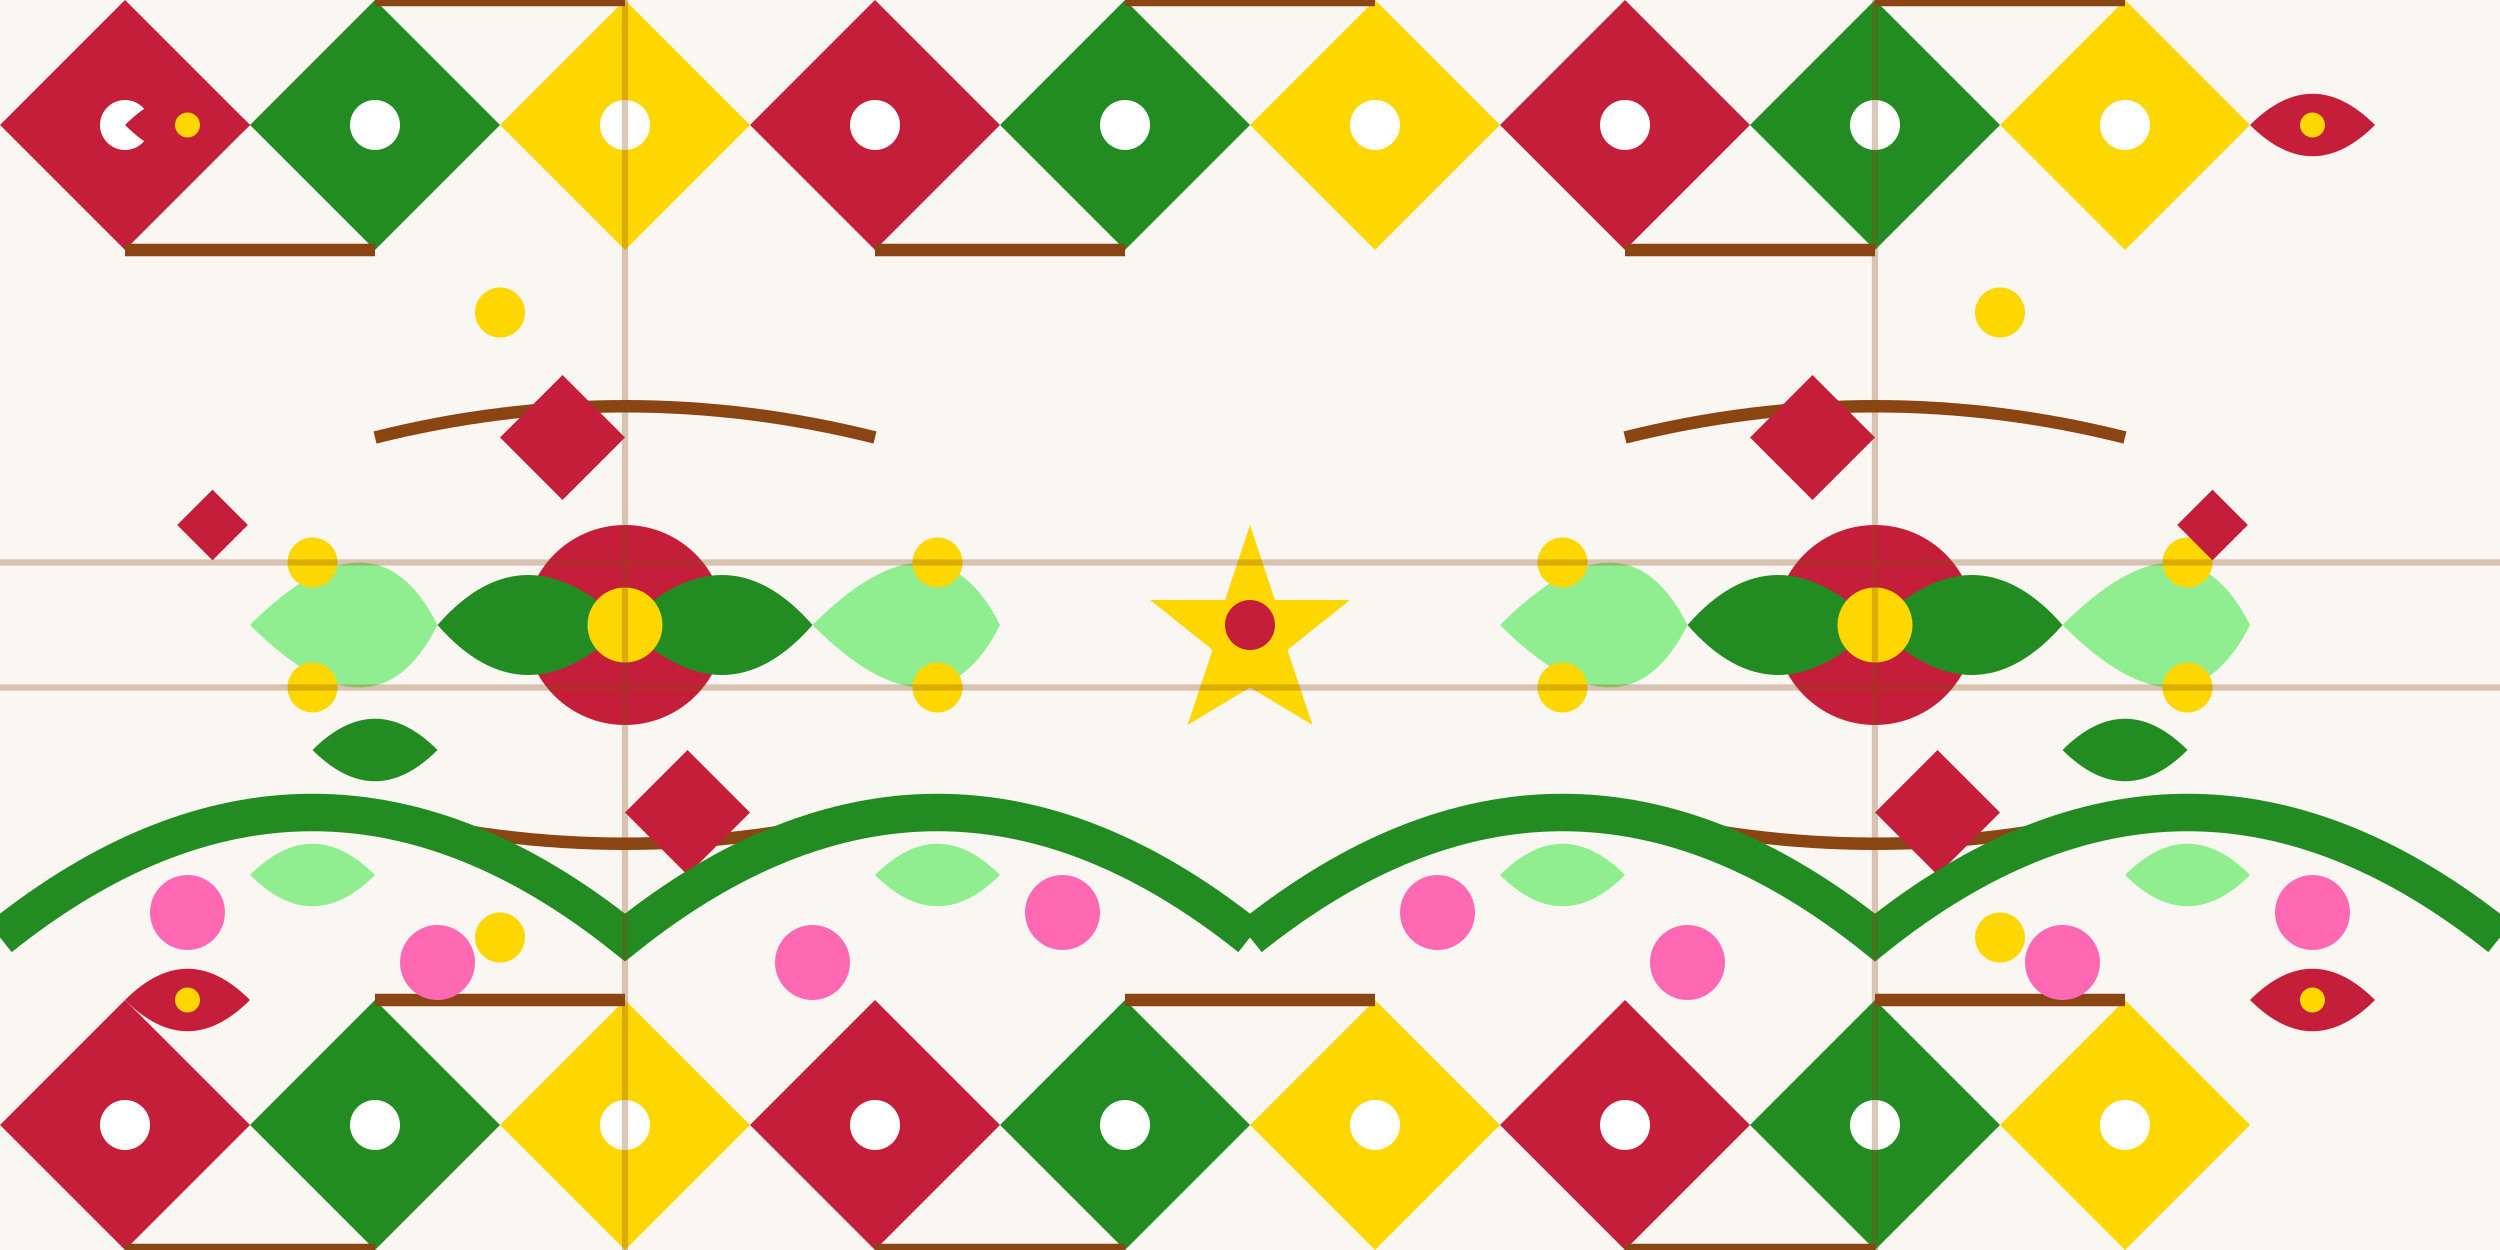 <svg width="200" height="100" viewBox="0 0 200 100" fill="none" xmlns="http://www.w3.org/2000/svg">
  <!-- Repeating Polish folk pattern -->
  <defs>
    <!-- Single pattern unit -->
    <g id="folkFlower">
      <!-- Central flower -->
      <circle cx="50" cy="50" r="8" fill="#c41e3a"/>
      <!-- Petals -->
      <path d="M35 50 Q42 42 50 50 Q58 42 65 50 Q58 58 50 50 Q42 58 35 50" fill="#228b22"/>
      <!-- Center dot -->
      <circle cx="50" cy="50" r="3" fill="#ffd700"/>
      
      <!-- Side leaves -->
      <path d="M20 50 Q30 40 35 50 Q30 60 20 50" fill="#90ee90"/>
      <path d="M65 50 Q75 40 80 50 Q75 60 65 50" fill="#90ee90"/>
      
      <!-- Decorative dots -->
      <circle cx="25" cy="45" r="2" fill="#ffd700"/>
      <circle cx="25" cy="55" r="2" fill="#ffd700"/>
      <circle cx="75" cy="45" r="2" fill="#ffd700"/>
      <circle cx="75" cy="55" r="2" fill="#ffd700"/>
      
      <!-- Traditional lines -->
      <path d="M30 35 Q50 30 70 35" stroke="#8b4513" stroke-width="1" fill="none"/>
      <path d="M30 65 Q50 70 70 65" stroke="#8b4513" stroke-width="1" fill="none"/>
      
      <!-- Small decorative elements -->
      <path d="M40 35 L45 30 L50 35 L45 40 Z" fill="#c41e3a"/>
      <path d="M50 65 L55 60 L60 65 L55 70 Z" fill="#c41e3a"/>
    </g>
    
    <!-- Border pattern -->
    <g id="borderPattern">
      <!-- Geometric shapes -->
      <path d="M0 10 L10 0 L20 10 L10 20 Z" fill="#c41e3a"/>
      <path d="M20 10 L30 0 L40 10 L30 20 Z" fill="#228b22"/>
      <path d="M40 10 L50 0 L60 10 L50 20 Z" fill="#ffd700"/>
      
      <!-- Connecting lines -->
      <path d="M10 20 L30 20 M30 0 L50 0" stroke="#8b4513" stroke-width="1"/>
      
      <!-- Small decorative dots -->
      <circle cx="10" cy="10" r="2" fill="#ffffff"/>
      <circle cx="30" cy="10" r="2" fill="#ffffff"/>
      <circle cx="50" cy="10" r="2" fill="#ffffff"/>
    </g>
    
    <!-- Vine pattern -->
    <g id="vinePattern">
      <path d="M0 50 Q25 30 50 50 Q75 30 100 50" stroke="#228b22" stroke-width="3" fill="none"/>
      <!-- Leaves on vine -->
      <path d="M20 45 Q25 40 30 45 Q25 50 20 45" fill="#90ee90"/>
      <path d="M70 45 Q75 40 80 45 Q75 50 70 45" fill="#90ee90"/>
      <!-- Small flowers -->
      <circle cx="15" cy="48" r="3" fill="#ff69b4"/>
      <circle cx="35" cy="52" r="3" fill="#ff69b4"/>
      <circle cx="65" cy="52" r="3" fill="#ff69b4"/>
      <circle cx="85" cy="48" r="3" fill="#ff69b4"/>
    </g>
  </defs>
  
  <!-- Background -->
  <rect width="200" height="100" fill="#faf7f2"/>
  
  <!-- Main repeating pattern -->
  <use href="#folkFlower" x="0" y="0"/>
  <use href="#folkFlower" x="100" y="0"/>
  
  <!-- Border patterns at top and bottom -->
  <g transform="translate(0, 0)">
    <use href="#borderPattern" x="0" y="0"/>
    <use href="#borderPattern" x="60" y="0"/>
    <use href="#borderPattern" x="120" y="0"/>
  </g>
  
  <g transform="translate(0, 80)">
    <use href="#borderPattern" x="0" y="0"/>
    <use href="#borderPattern" x="60" y="0"/>
    <use href="#borderPattern" x="120" y="0"/>
  </g>
  
  <!-- Vine pattern in the middle -->
  <g transform="translate(0, 25)">
    <use href="#vinePattern" x="0" y="0"/>
    <use href="#vinePattern" x="100" y="0"/>
  </g>
  
  <!-- Additional decorative elements -->
  <!-- Corner flourishes -->
  <g transform="translate(10, 10)">
    <path d="M0 0 Q5 -5 10 0 Q5 5 0 0" fill="#c41e3a"/>
    <circle cx="5" cy="0" r="1" fill="#ffd700"/>
  </g>
  
  <g transform="translate(180, 10)">
    <path d="M0 0 Q5 -5 10 0 Q5 5 0 0" fill="#c41e3a"/>
    <circle cx="5" cy="0" r="1" fill="#ffd700"/>
  </g>
  
  <g transform="translate(10, 80)">
    <path d="M0 0 Q5 -5 10 0 Q5 5 0 0" fill="#c41e3a"/>
    <circle cx="5" cy="0" r="1" fill="#ffd700"/>
  </g>
  
  <g transform="translate(180, 80)">
    <path d="M0 0 Q5 -5 10 0 Q5 5 0 0" fill="#c41e3a"/>
    <circle cx="5" cy="0" r="1" fill="#ffd700"/>
  </g>
  
  <!-- Central star motif -->
  <g transform="translate(100, 50)">
    <path d="M0 -8 L2 -2 L8 -2 L3 2 L5 8 L0 5 L-5 8 L-3 2 L-8 -2 L-2 -2 Z" fill="#ffd700"/>
    <circle cx="0" cy="0" r="2" fill="#c41e3a"/>
  </g>
  
  <!-- Traditional Polish color accents -->
  <!-- Red geometric shapes -->
  <rect x="15" y="40" width="4" height="4" fill="#c41e3a" transform="rotate(45 17 42)"/>
  <rect x="175" y="40" width="4" height="4" fill="#c41e3a" transform="rotate(45 177 42)"/>
  
  <!-- Green leaf motifs -->
  <path d="M25 60 Q30 55 35 60 Q30 65 25 60" fill="#228b22"/>
  <path d="M165 60 Q170 55 175 60 Q170 65 165 60" fill="#228b22"/>
  
  <!-- Golden accents -->
  <circle cx="40" cy="75" r="2" fill="#ffd700"/>
  <circle cx="160" cy="75" r="2" fill="#ffd700"/>
  <circle cx="40" cy="25" r="2" fill="#ffd700"/>
  <circle cx="160" cy="25" r="2" fill="#ffd700"/>
  
  <!-- Traditional weaving pattern -->
  <g opacity="0.3">
    <path d="M0 45 L200 45 M0 55 L200 55" stroke="#8b4513" stroke-width="0.5"/>
    <path d="M50 0 L50 100 M150 0 L150 100" stroke="#8b4513" stroke-width="0.5"/>
  </g>
</svg>
